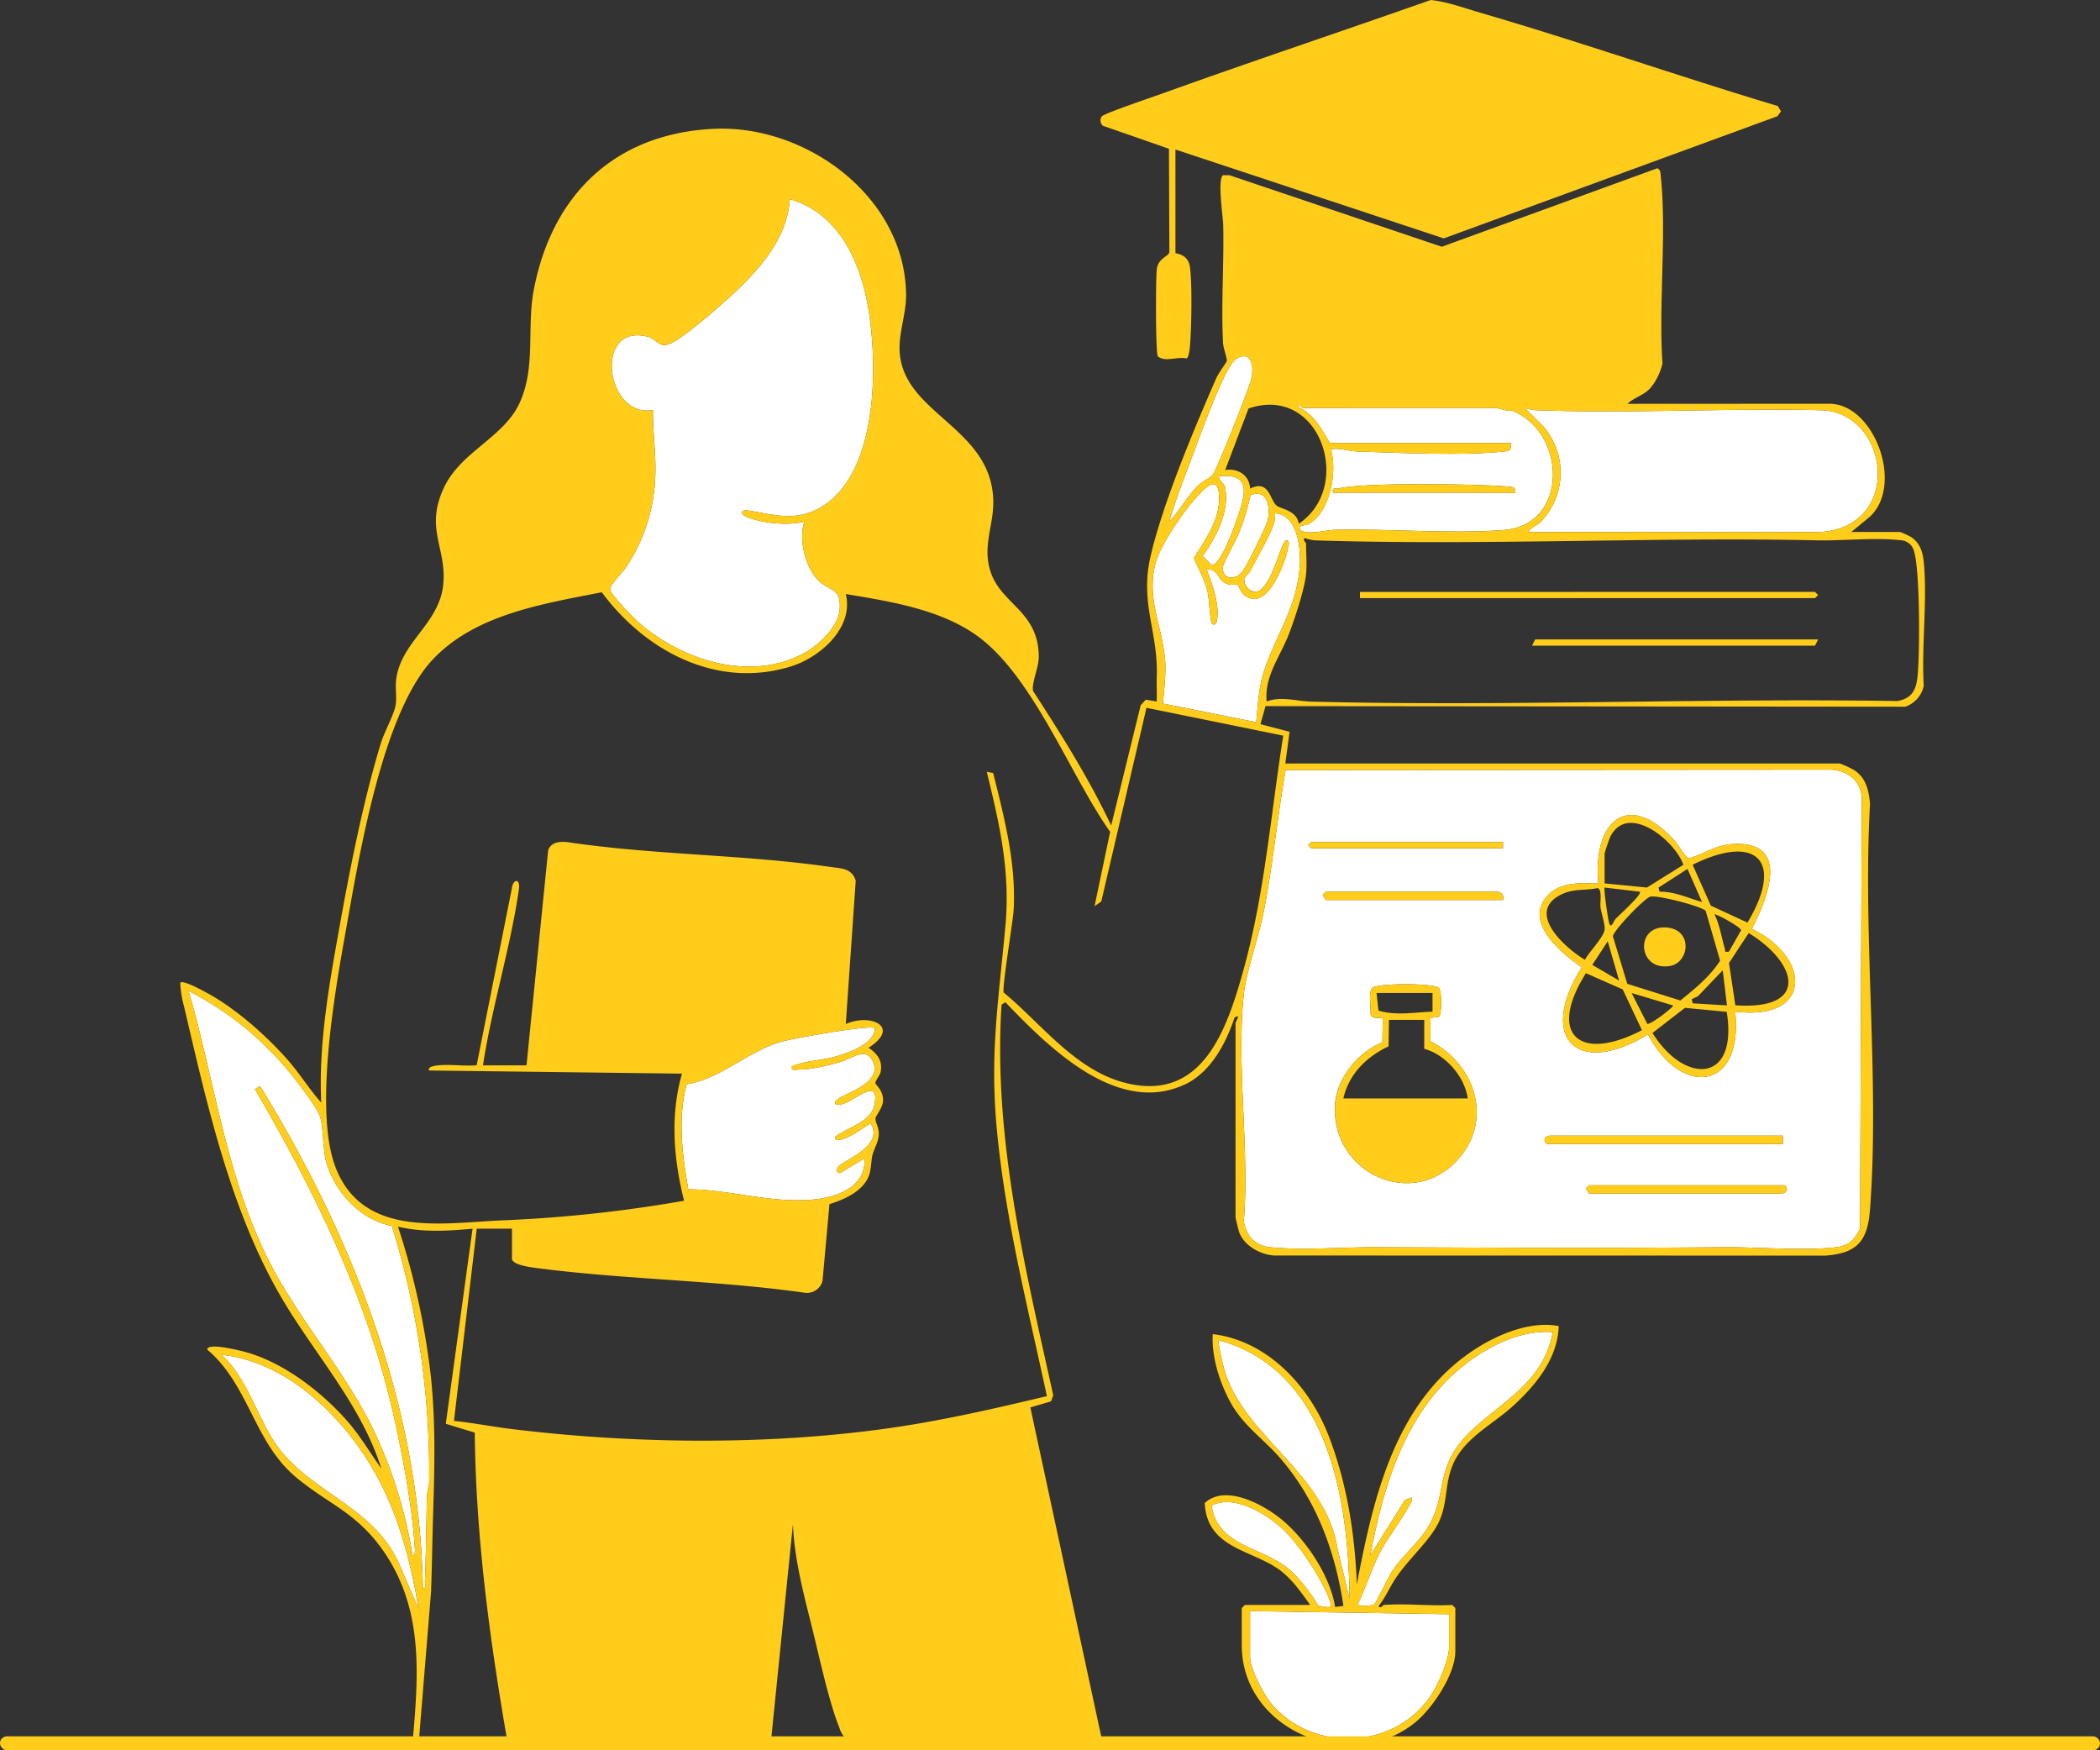 <svg xmlns="http://www.w3.org/2000/svg" width="600" height="500" viewBox="0 0 600 500">
  <rect x="0" y="0" width="600" height="500" fill="#333333" stroke="none"/>
  <g id="lic_ccedu" transform="translate(-284 -3024)">
    <g id="Grupo_183" data-name="Grupo 183" transform="translate(337.881 3080.891)">
      <path id="Trazado_523" data-name="Trazado 523" d="M43.125,372.4c-2.356,13.339-3.61,26.878-6.192,40.188-1.416,7.3-5.023,17.189-5.743,23.8-2.2,20.244,1.666,44.327-.008,64.98,1.009,4.58,3.216,6.946,7.987,7.392,9.155.855,20.779-.089,30.258-.047,32.6.146,65.64.312,98.283,0,10.005-.1,23.075,1.1,32.605.025,3.749-.425,5.494-2.217,6.951-5.473l.482-123.005c-.313-5-4.4-7.894-9.19-7.964Zm89.365,32.4c-1.68-16.951,7.88-27.206,21.625-12.412,1.009,1.087,3.225,4.989,4.253,5.254,4.372-1.277,7.518-3.768,12.3-4.085,16.865-1.116,10.324,15.2,5.654,24.221,16.951,8.063,17.538,26.369-4.738,23.636,2.345,22.815-15.486,24.486-24.894,6.5-20.362,12.4-31.608,1.036-18.954-19.155-5.762-4.016-16.736-12.877-9.792-20.443,3.717-4.05,9.51-3.618,14.543-3.513m-27.251-10.043H50.446l-.877-.886.877-.886h54.793Zm0,14.764H54.593l-.886-1.468.886-.895h49.166a1.735,1.735,0,0,1,1.481,2.362M70.886,443.182c-1.159-.039-3.016.409-3.475-.967.09-1.769-.708-6.571.5-7.6,1.582-1.344,17.361-1.367,18.967,0,.948.806.932,7.7.02,8.31l-2.374.28-.033,6.65c12.072,6.117,17.817,21.187,8.882,32.588-12.714,16.225-37.061,5.791-36.148-14.174.352-7.695,6.573-15.293,13.556-18.092Zm47.682,33.664h66.64v2.362H117.975c-.753,0-1.7-1.988.592-2.362m66.344,16.536H129.822l-.886-1.468.886-.895H185.5c.753,0,1.7,1.988-.592,2.362" transform="translate(270.308 -209.319)" fill="#fff"/>
      <path id="Trazado_525" data-name="Trazado 525" d="M558.692,96.332c-.669,10.937-8.382,19.752-15.989,26.878-3.4,3.187-14.452,12.863-18.144,14.4-3.408,1.417-3.631-1.325-6.7-2.043-15.476-3.622-11.608,23.493,1.737,21-.12,6.608,1.031,13.182.614,19.812a49.5,49.5,0,0,1-8.427,25.26c-1.031,1.527-4.747,5.109-4.408,6.326.489,1.754,6.929,8.268,8.657,9.736,12.5,10.621,31.951,16.688,47.2,8.064,3.951-2.235,9.362-7.477,9.71-12.18.506-6.842-3.344-4.89-6.861-9.165-3.2-3.894-4.8-11.2-3.245-15.954-4.732,1.134-11.165.514-15.791-1.093-2.862-.993-2.712-2.542.247-2.028,7.184,1.249,13.2,3.042,20.1-.906,16.682-9.547,16.508-41.085,13.62-57.507-2.307-13.118-8.544-26.623-22.319-30.6" transform="translate(-386.911 -96.332)" fill="#fff"/>
      <path id="Trazado_526" data-name="Trazado 526" d="M785.466,640.552c1.02.109.65-2.037.61-2.676-.695-11.054-3.179-24.344-5.539-35.229-7.476-34.477-22.51-65.017-40.082-95.269l1.46-.881c26.648,43.419,45.625,91.8,46.513,143.5,1.034.138.557-1.341.586-2.058.335-8.094.4-16.144.568-24.243.03-1.4.632-2.692.641-4.086a236.759,236.759,0,0,0-10.658-73.158c-8.791-1.664-15.962-9.318-18.557-17.648-1.368-4.392-.842-10.636-2.073-13.879-.847-2.23-4.774-7.4-6.4-9.563a90.732,90.732,0,0,0-31.042-26.035c7.28,25.062,10.558,51.567,21.995,75.214,8.611,17.8,22.116,32.373,30.635,49.775a131.11,131.11,0,0,1,11.345,36.233" transform="translate(-721.491 -253.143)" fill="#fff"/>
      <path id="Trazado_527" data-name="Trazado 527" d="M107.443,232.759c23.768-1.909,19.255-34.324-.063-34.784-26.976-.643-54.627,1.008-81.72-.021a16.061,16.061,0,0,1-2.916-.636l5.331,5.315a20.2,20.2,0,0,1-.664,27.109c-1.149,1.16-2.937,1.755-3.786,3.017Z" transform="translate(359.031 -137.678)" fill="#fff"/>
      <path id="Trazado_528" data-name="Trazado 528" d="M507.738,513.253c-2.534,9.782-1.259,20.169.513,29.985,11.966.053,23.112,3.96,35.209,2.973,6.89-.562,15.668-3.418,15.109-11.8l-6.823,4.121c-1.135.356-1.118-.856-.857-1.448.876-1.986,13.646-5.924,9.456-12.711-2.434,1.45-5.844,4.2-8.617,4.694-.862.153-1.694.368-1.441-.849,3.475-2.72,10.072-4.083,11.113-9,1.75-8.273-5.343-1.532-8.733-.441-.462.149-2.98.9-2.379-.6.83-2.072,14.2-4.779,10.581-11.73-2.09-4.016-5.92-.445-9.406.5-3.319.9-8.173,2.124-11.533,2.089-.892-.009-2.377.5-2.081-.9,3.747-1.663,8.1-1.632,12.093-2.71,3.791-1.023,11.666-3.7,11.6-8.221-1.072-1.1-23.55,2.969-26.653,3.842-9.722,2.734-17.122,10.6-27.147,12.205" transform="translate(-365.472 -260.386)" fill="#fff"/>
      <path id="Trazado_529" data-name="Trazado 529" d="M180.9,196.868c-.146-.011-1.022-1.27-1.478-.3,4.714,2.033,6.656,6.206,9.179,10.338h51.831l-.262,1.805c-.483.569-1.123.511-1.781.587-11.074,1.277-30.446.4-42.112-.006-2.358-.082-4.844-1.091-7.378-.612,1.87,6.319-.171,17.735-6.187,21.293-.955.565-3.26.268-2.7,1.432,1.012,2.087,7.75.331,9.744.28,15.731-.4,33.219,1.255,48.619.045,18.538-1.455,17.955-27.919,2.208-34.134-1.355.34-3.808-.731-4.6-.731Zm60.717,24.213H189.493c-.283-1.791.444-.943,1.441-1.195,7.1-1.792,39.51-1.318,48.051-.608,1.34.111,2.762-.078,2.635,1.8" transform="translate(137.481 -137.222)" fill="#fff"/>
      <path id="Trazado_530" data-name="Trazado 530" d="M304.4,296.892l26.651,5.316c.383-4.234.736-9.687,1.948-13.71,3.223-10.706,9.806-18.726,10.517-31.443.278-4.964-.9-14.242-7.128-14.5a7.23,7.23,0,0,1-.461,3.386c-1.478,3.906-4.541,9.071-6.528,12.976-.433.85-1.646,1.714-1.771,2.323a3.574,3.574,0,0,0,3.15,3.745c4.59-.257,7.349-14.668,8.866-14.736,1.185-.054.558,1.669.461,2.211-.831,4.616-6.4,19.185-12.855,13.089a15.936,15.936,0,0,1-1.588-2.848,4.589,4.589,0,0,1-2.717.1c-3.285-1.074-2.208-4.2-6.1-4.3,1.551,4.049,4.006,10.672,2.875,14.979-.188.713-.912,1.287-1.41.386-.466-.843-.708-6.92-1.155-8.889-.779-3.432-2.621-6.47-3.9-9.7,3.469-5.505,7.767-11.472,7.139-18.344-.547-5.978-5.037-.5-7.089,1.8-3.444,3.852-9.684,13.1-11,17.969-2.733,10.092,1.86,18.013,2.682,27.5.368,4.248-.292,8.478-.581,12.685" transform="translate(-26.001 -152.797)" fill="#fff"/>
      <path id="Trazado_531" data-name="Trazado 531" d="M726.553,655.34c6.932,6.532,9.576,15.924,14.332,23.8,9.22,15.264,28.684,18.674,36.328,35.832l5.609,13c-2.1-12.422-5.158-24.79-10.926-36.048-8.714-17-25.447-34.447-45.342-36.583" transform="translate(-717.082 -325.207)" fill="#fff"/>
      <path id="Trazado_533" data-name="Trazado 533" d="M324.428,219.55c2.866-2.983,5.086-7.106,7.977-10.053,1.426-1.453,3.344-2.187,4.412-3.278,1.035-1.058,10.515-24.926,11.034-27.381.459-2.17.761-5.064-1.319-6.47a3.985,3.985,0,0,0-3.468,1.1c-3.157,2.8-10.566,23.5-12.57,28.806-2.156,5.7-4.36,11.417-6.066,17.274" transform="translate(-44.244 -127.422)" fill="#fff"/>
      <path id="Trazado_534" data-name="Trazado 534" d="M324.437,239.239a68.556,68.556,0,0,1-3.221,10.662c-.794,2.032-4.456,8.677-4.6,9.645-.519,3.565,3.259,4.4,5.6,1.391,1.227-1.58,6.788-12.827,7.179-14.689.81-3.853-.236-8.9-4.957-7.008" transform="translate(-21.047 -154.674)" fill="#fff"/>
      <path id="Trazado_535" data-name="Trazado 535" d="M333.2,230.267c-.108,1.53,1.47,1.7,1.762,3.258,1.3,6.9-2.568,14.138-6.427,19.586l2.589,2.571c2.42.015,6.065-9.9,6.822-12.119,2.139-6.289,5.725-14.377-4.747-13.295" transform="translate(-38.797 -151.129)" fill="#fff"/>
      <path id="Trazado_536" data-name="Trazado 536" d="M229.543,779.33v13.288c0,3.085,3.872,10.493,5.936,12.98,12.123,14.6,36.141,13.248,46.207-2.925,1.872-3.007,4.723-9.58,4.723-13.008v-9.449Z" transform="translate(73.738 -375.973)" fill="#fff"/>
      <path id="Trazado_537" data-name="Trazado 537" d="M183.09,708.066l9.886-15.8,1.952-.727c.27,1.11-.378,1.633-.8,2.443-2.387,4.549-6.163,9.032-8.589,13.878-2.287,4.569-3.758,9.5-5.992,14.095.055,1,4.3.39,4.63.195.479-.283,4.113-8.054,5.29-9.783,2.573-3.777,6.072-6.787,8.674-10.25,8.164-10.865,1.839-18.847,14.554-30.373,9.113-8.262,20.047-13.725,22.517-27.447-8.854-.659-17.678,3.657-24.571,8.864-17.282,13.056-23.726,34.48-27.55,54.909" transform="translate(154.554 -320.658)" fill="#fff"/>
      <path id="Trazado_538" data-name="Trazado 538" d="M277.644,648.334c-.487.542,1.141,7.048,1.481,8.262,5.378,19.169,29.182,29.69,32.436,51.522l3.391,14.032c-.226-27.841-5.915-65.236-37.308-73.816" transform="translate(16.755 -322.339)" fill="#fff"/>
      <path id="Trazado_539" data-name="Trazado 539" d="M309.724,746.716a51.691,51.691,0,0,1,7.3,9.5c.793-.029,4.05,1.119,3.559-.53-1.848-6.2-9.115-17.162-13.925-21.556-4.705-4.3-13.837-9.865-20.174-6.537,1.981,12.309,15.182,11.451,23.243,19.128" transform="translate(5.788 -354.372)" fill="#fff"/>
    </g>
    <g id="Grupo_184" data-name="Grupo 184" transform="translate(335.509 3024)">
      <path id="Trazado_519" data-name="Trazado 519" d="M413.463,140.828c1.861-1.739,4.682-2.461,6.513-4.432a16.964,16.964,0,0,0,3.506-7.135c-1.159-16.942,1.271-37.131-.512-53.719-.094-.878-.044-1.481-.909-2.014L360.447,95.96l-60.7-20.44-1.825,0c-1.638,1.207,0,11.791.055,14.2.257,11.107-.615,22.691-.045,33.707.081,1.564,1.226,4.422,1.07,5.221-.053.272-2.375,3.441-2.927,4.7-6.3,14.33-15.582,36.471-18.931,51.4-2.946,13.138,2.25,21.275,1.857,33.746-.078,2.455.049,4.924-.008,7.373l-3.126-.516-1.458,1.556L265.973,261.3c-6.3-13.35-14.238-25.974-22.27-38.369-.624-2.081,1.583-6.748,1.582-9.757,0-13.023-10.585-15-13.706-24.184-2.7-7.934,1.292-13.856.643-21.9-1.57-19.483-24.756-23.528-26.613-40.2-.634-5.7,1.792-11.471,1.764-17.062-.14-28.084-28.668-49.025-55.43-47.537-28.08,1.56-45.8,19.024-50.955,46.053-2.054,10.775.716,22.165-4.152,32.475-4.526,9.587-16.5,13.7-21.337,23.611-5.939,12.178.913,17.718-.425,28.516-1.349,10.882-12.185,16.087-13.407,26.79-.279,2.44.286,5.151-.2,7.482-.555,2.68-3.2,7.426-4.171,10.606-5.191,17.036-8.951,36.492-12.1,54.082-2.868,16.032-5.677,32.159-4.93,48.537-3.493-3.931-6.262-8.467-9.76-12.41-6.1-6.882-14.873-14.633-23.009-18.991-1.16-.622-6.678-3.672-7.5-2.849a28.96,28.96,0,0,0,1.1,6.866c6.477,27.671,13.2,57.858,27.444,82.485,9.562,16.526,23.049,30.942,28.9,49.43-3.244-4.532-6.062-9.374-9.76-13.591-7.251-8.27-18.152-16.658-28.879-19.635-1.171-.325-11.174-2.921-11.1-.732,11.912,10.057,13.3,26.247,25.18,36.3,9.125,7.721,17.165,10.011,24.808,20.741,11.958,16.791,10.409,35.885,8.645,55.463h1.773l3.55-43.417c.257-7.289.35-14.579.574-21.869.4-13.1.762-25.789-.571-38.95a214.036,214.036,0,0,0-9.469-43.41c6.992,1.7,14.217,1.255,21.317.595L75.859,432.2l8.278,2.528c.294,29.274,4.159,58.28,9.122,87.048l75.564.559,6.217-61.429c.423,10.317,3.209,20.383,5.674,30.374,2.031,8.233,4.594,20.227,7.627,27.831a6.484,6.484,0,0,0,2.1,3.22H263.3l-20.425-94.8,5.924-1.746.611-1.758c-8.074-36.59-17.2-73.75-14.76-111.566l1.105-.677c12.216,12.719,31.923,32.6,51.346,23.441,7.329-3.454,11.639-11.68,14.105-19.009,2.009-1.46.3,1.2.3,1.481v55.513c0,.3.844,3.73,1.044,4.274,1.429,3.873,5.965,6.344,9.921,6.645l157.583.03c9.188-.69,12.065-4.274,12.736-13.288,2.779-37.356-2.146-78.087,0-115.8-.38-3.86-1.12-7.379-4.56-9.627a33.139,33.139,0,0,0-4.051-1.867H315.724l1.219-9.062-8.327-2.165,1.455-5.162,182.786.166a8.038,8.038,0,0,0,5.275-5.961c-.66-11.257,1.011-23.719.059-34.827-.261-3.048-.945-5.837-3.6-7.63a23.1,23.1,0,0,0-3.231-1.5h-13.92l5.042-4.127c10.248-8.964,1.542-32.488-11.261-32.488ZM174.154,82.363c13.775,3.976,20.012,17.482,22.319,30.6,2.888,16.421,3.062,47.961-13.62,57.507-6.9,3.948-12.917,2.155-20.1.906-2.959-.514-3.109,1.034-.247,2.028,4.625,1.606,11.059,2.226,15.791,1.093-1.559,4.758.042,12.06,3.245,15.954,3.517,4.275,7.368,2.323,6.861,9.165-.348,4.7-5.759,9.945-9.711,12.18-15.247,8.624-34.7,2.557-47.2-8.064-1.729-1.468-8.168-7.983-8.657-9.736-.339-1.217,3.376-4.8,4.408-6.326a49.507,49.507,0,0,0,8.427-25.26c.417-6.63-.735-13.2-.614-19.812-13.345,2.493-17.213-24.622-1.737-21,3.068.718,3.292,3.46,6.7,2.043,3.692-1.535,14.743-11.211,18.145-14.4,7.606-7.126,15.319-15.941,15.989-26.878m108.4,92.127c1.707-5.856,3.91-11.571,6.066-17.274,2-5.3,9.414-26,12.57-28.806a3.984,3.984,0,0,1,3.468-1.1c2.079,1.406,1.778,4.3,1.319,6.47-.52,2.454-10,26.323-11.034,27.381-1.068,1.091-2.987,1.824-4.412,3.278-2.891,2.948-5.11,7.071-7.977,10.053m38.2-32.481h55.089c.79,0,3.244,1.071,4.6.731,15.747,6.216,16.331,32.678-2.207,34.134-15.4,1.209-32.888-.45-48.619-.045-1.993.051-8.731,1.807-9.744-.28-.565-1.165,1.74-.867,2.7-1.432,6.015-3.558,8.057-14.974,6.187-21.293,2.534-.48,5.02.53,7.378.612,11.665.407,31.037,1.283,42.112.006.658-.076,1.3-.018,1.781-.587l.262-1.805H328.46c-2.523-4.132-4.465-8.3-9.179-10.338.456-.972,1.332.287,1.478.3m-15.542.155c20.483-7.041,30.2,22.286,14.353,32.914-.567-3.954-5.39-4.171-6.5-5.327-1.852-1.934-2.1-7.315-7.413-4.7-.156-3.819-3.453-5.885-7.112-5.323Zm163.631,35.279H385.03c.848-1.262,2.637-1.857,3.785-3.018a20.2,20.2,0,0,0,.665-27.108L384.148,142a16.08,16.08,0,0,0,2.917.636c27.093,1.029,54.744-.621,81.72.021,19.319.46,23.831,32.875.063,34.784M296.772,161.5c10.471-1.082,6.886,7.006,4.747,13.3-.756,2.223-4.4,12.133-6.822,12.118l-2.589-2.571c3.859-5.447,7.723-12.688,6.426-19.586-.292-1.554-1.87-1.728-1.762-3.258m-15.995,64.957c.288-4.207.949-8.437.581-12.685-.822-9.483-5.415-17.405-2.682-27.5,1.319-4.868,7.558-14.117,11-17.969,2.051-2.294,6.543-7.775,7.089-1.8.628,6.872-3.67,12.839-7.139,18.344,1.283,3.226,3.125,6.264,3.9,9.7.447,1.969.689,8.045,1.155,8.889.5.9,1.222.328,1.409-.385,1.131-4.307-1.325-10.93-2.875-14.979,3.892.1,2.815,3.221,6.1,4.3a4.587,4.587,0,0,0,2.717-.1,15.946,15.946,0,0,0,1.589,2.849c6.457,6.095,12.024-8.474,12.854-13.09.1-.541.724-2.264-.46-2.21-1.517.069-4.276,14.48-8.866,14.736-1.7.053-3.469-2.186-3.149-3.745.124-.608,1.338-1.472,1.771-2.323,1.987-3.9,5.05-9.07,6.528-12.976a7.222,7.222,0,0,0,.461-3.386c6.228.255,7.406,9.533,7.128,14.5-.711,12.717-7.294,20.738-10.517,31.443-1.211,4.024-1.564,9.476-1.947,13.71Zm24.986-59.53c4.721-1.892,5.767,3.155,4.957,7.009-.391,1.862-5.951,13.108-7.179,14.689-2.337,3.009-6.115,2.173-5.6-1.392.141-.968,3.8-7.612,4.6-9.645a68.564,68.564,0,0,0,3.221-10.662m15.885,22.622c.284-2.662,0-6.079,0-8.859,0-.147-1.2-1.169-.288-1.485a11.355,11.355,0,0,0,2.92.632c47.726,1.535,95.649-1.012,143.359-.009,7.349.155,16.749-.857,23.729-.035a4.11,4.11,0,0,1,3.977,3.122c1.737,5.25,1.712,29.929.982,36.1-.45,3.8-1.752,5.987-5.7,6.715-55.821-.869-111.668,1.582-167.523.17-4.053-.1-8.67-1.619-12.7-.029-.723-7.238,3.922-12.916,6.371-19.331,1.64-4.295,4.412-12.618,4.878-16.988M84.7,376.465h10.07v8.563c0,1.785,5.388,2.463,6.818,2.651,25.251,3.334,51.705,3.5,77.031,7.117a4.619,4.619,0,0,0,4.879-3.4l1.983-21.941c4.8-1.468,10.933-4.3,11.717-9.875.594-4.217.09-3.267,1.692-7.172,1.747-4.257-.359-5.591-.255-7.539.028-.536,2.007-2.891,2.144-4.8.219-3.066-2.128-4.6-2.184-5.237-.05-.575,1.289-2.1,1.493-3.1.654-3.233-.934-5.266-3.429-6.947,9.375-6.02.5-9.926-6.512-6.789l2.835-40.916c-1.074-3.617-4.107-3.5-7.292-3.958-24.819-3.572-50.4-3.377-75.239-7.1-2.192-.2-4.51.06-5.341,2.341L98.922,329.81H86.482c2.53-16.659,7.9-33.732,10.268-50.318.459-3.213-1.707-2.947-2.016-.217L84.677,329.78c-3.54.308-7.442-.311-10.935.025-.652.063-3.2.314-2.656,1.472l72.259.9c-3.42,11.86-2.4,24.451.6,36.309a394,394,0,0,1-52.426,5.624c-17.242.815-39.311,4.844-47.11-15.054-6.185-15.782-.4-49.376,2.663-66.464,3.817-21.3,10.425-63.321,25.175-78.841,12.219-12.857,31.539-15.8,48.185-19.094,12.39,16.779,32.888,27.737,54.028,21.193,8.414-2.6,18.046-11.1,15.683-20.684,12.479,2.089,26.632,4.285,37.158,11.67,16.262,11.409,26.971,40.2,38.373,56.266l-4.448,21.234L263.141,283l12.916-55.331,39.083,7.957c-3.572,22.4-5.307,45.247-11.432,67.148-4.675,16.719-11.608,37.56-33.6,32.063-14.384-3.595-24.079-16.926-34.825-25.81-.614-1.031,2.666-20.475,2.836-23.808.682-13.354-2.685-26.118-5.863-38.924l-1.829-.34c3.675,15.095,6.751,28.269,5.325,43.991-1.972,21.735-4.558,36.574-2.363,59.057,2.481,25.427,8.889,50.411,14.216,75.3-14.046,3.349-28.145,6.6-42.455,8.765-35.482,5.359-74.995,4.992-110.6.616-5.461-.671-10.883-1.746-16.356-2.3Zm231.1-131.025,155.431-.1c4.795.071,8.877,2.969,9.19,7.964l-.482,123.005c-1.457,3.256-3.2,5.049-6.952,5.473-9.53,1.08-22.6-.121-32.6-.025-32.643.312-65.679.146-98.283,0-9.479-.043-21.1.9-30.258.047-4.771-.445-6.978-2.811-7.987-7.392,1.675-20.653-2.193-44.737.008-64.98.719-6.614,4.327-16.508,5.742-23.8,2.583-13.31,3.837-26.849,6.193-40.188M66.348,469.772A131.114,131.114,0,0,0,55,433.539c-8.519-17.4-22.024-31.973-30.634-49.775C12.931,360.116,9.653,333.611,2.373,308.55a90.731,90.731,0,0,1,31.042,26.035c1.628,2.159,5.555,7.333,6.4,9.563,1.231,3.243.7,9.487,2.073,13.879,2.6,8.331,9.766,15.985,18.557,17.649a236.773,236.773,0,0,1,10.658,73.158c-.009,1.394-.611,2.688-.641,4.086-.172,8.1-.234,16.149-.568,24.243-.03.717.448,2.2-.586,2.058-.889-51.7-19.865-100.085-46.513-143.5l-1.46.881c17.572,30.252,32.606,60.793,40.082,95.269,2.36,10.884,4.844,24.174,5.539,35.229.04.64.409,2.786-.61,2.676M144.64,335.23c10.025-1.606,17.425-9.472,27.148-12.205,3.1-.873,25.58-4.938,26.652-3.842.069,4.523-7.806,7.2-11.6,8.222-3.994,1.077-8.346,1.046-12.094,2.71-.3,1.394,1.189.886,2.081.895,3.36.034,8.215-1.192,11.533-2.089,3.486-.943,7.316-4.513,9.406-.5,3.618,6.952-9.751,9.659-10.581,11.731-.6,1.5,1.917.746,2.379.6,3.389-1.091,10.483-7.832,8.733.441-1.041,4.918-7.637,6.281-11.113,9-.252,1.217.579,1,1.441.849,2.773-.492,6.183-3.244,8.617-4.694,4.19,6.788-8.58,10.726-9.456,12.711-.261.592-.278,1.8.857,1.449l6.823-4.121c.56,8.384-8.218,11.24-15.109,11.8-12.1.986-23.243-2.92-35.208-2.973-1.772-9.816-3.047-20.2-.513-29.985M11.845,412.5c19.895,2.135,36.628,19.578,45.342,36.583,5.768,11.258,8.821,23.626,10.926,36.048l-5.608-13c-7.644-17.158-27.108-20.568-36.328-35.832-4.755-7.873-7.4-17.265-14.332-23.8" transform="translate(0 -25.472)" fill="#ffcd1a"/>
      <path id="Trazado_520" data-name="Trazado 520" d="M90.886,42.716,167.541,68.1,262.892,33.2l1-1.4-.9-1.512c-28.449-8.534-56.634-18.389-85.167-26.7C173.261,2.251,168.512.495,163.848,0c-25.575,9-51.314,17.581-76.823,26.759-2.252.81-16.7,5.71-17.185,6.49a2.04,2.04,0,0,0,.312,2.68L89.033,42.5l.123,29.472c-.156,1.309-3.086,1.691-3.567,4.739-.373,2.365-.382,23.994.255,25.075,2.108,1.778,5.528-.011,8.233.617.489-.132.825-2.208.883-2.759.523-4.947.769-18.853.038-23.523-.585-3.737-4.112-3.575-4.112-3.874Z" transform="translate(193.443)" fill="#ffcd1a"/>
      <path id="Trazado_521" data-name="Trazado 521" d="M227.823,720.859c-.143.011-1.019,1.271-1.478.3,1.906-2.352,3.073-5.177,4.723-7.693,3.448-5.254,8.432-9.547,11.511-14.508,3.423-5.518,2.549-10.63,4.317-16.366,2.743-8.9,11.276-12.618,17.668-18.41,6.659-6.034,12.928-13.619,13.24-22.975-7.865-1.563-17.158,2.24-23.805,6.536-22.866,14.775-29.088,42.14-33.877,67.218-.554-14.405-2.817-28.75-7.986-42.242-5.457-14.243-17.428-27.316-33.185-29.225-.347,6.328,1.758,13.095,4.641,18.706,3.762,7.319,9.5,10.833,14.621,16.723,10.315,11.86,15.8,26.783,18.068,42.225l-2.366.3c-1.385-8.885-8.413-19.391-15.407-25.1-5.254-4.291-16.039-10.044-21.843-4.592.643,13.4,14.263,13.3,22.119,19.672,3.181,2.579,5.645,6.141,8.01,9.436H188.135l-.889.886v10.63c0,24.47,31.031,36.919,49.449,22.133,5-4.014,11.564-13.829,11.564-20.362v-12.4l-.889-.886c-6.377.361-13.237-.488-19.548,0m-3.844-14.177c3.825-20.428,10.269-41.853,27.55-54.909,6.893-5.206,15.717-9.523,24.572-8.864-2.47,13.723-13.4,19.185-22.518,27.447-12.715,11.526-6.39,19.508-14.554,30.373-2.6,3.463-6.1,6.473-8.674,10.25-1.178,1.729-4.811,9.5-5.29,9.783-.33.195-4.575.8-4.63-.195,2.234-4.59,3.705-9.525,5.993-14.095,2.426-4.846,6.2-9.33,8.589-13.878.425-.809,1.073-1.332.8-2.443l-1.952.727Zm-43.244-61.414c31.393,8.58,37.083,45.975,37.309,73.816l-3.391-14.032C211.4,683.22,187.593,672.7,182.215,653.53c-.34-1.213-1.968-7.72-1.482-8.261m21.114,66.348c-8.061-7.677-21.262-6.819-23.242-19.128,6.338-3.329,15.469,2.238,20.174,6.537,4.809,4.394,12.077,15.353,13.925,21.556.491,1.649-2.765.5-3.559.53a51.667,51.667,0,0,0-7.3-9.5m-12.232,11.014,56.866.886v9.449c0,3.429-2.851,10-4.723,13.008-10.067,16.172-34.084,17.525-46.207,2.924-2.064-2.487-5.936-9.895-5.936-12.98Z" transform="translate(116.038 -262.383)" fill="#ffcd1a"/>
      <path id="Trazado_540" data-name="Trazado 540" d="M229.9,485.683l-.1,6.994c-6.983,2.8-13.2,10.4-13.556,18.092-.913,19.964,23.434,30.4,36.148,14.174,8.935-11.4,3.189-26.47-8.882-32.588l.033-6.65,2.374-.28c.912-.613.928-7.5-.02-8.31-1.606-1.367-17.386-1.344-18.967,0-1.213,1.029-.415,5.832-.5,7.6.459,1.377,2.316.928,3.475.967m-1.78-7.086h15.994l0,5.318c-5.283.2-10.184,1.221-15.44-.263Zm3.554,7.677h10.07v8.268c6.083,1.611,11.58,7.969,12.439,14.174H218.644c1.529-6.946,6.646-11.94,12.906-14.884Z" transform="translate(113.666 -194.93)" fill="#ffcd1a"/>
      <path id="Trazado_541" data-name="Trazado 541" d="M79.408,413.79c-5.034-.105-10.826-.537-14.544,3.513-6.944,7.566,4.03,16.427,9.792,20.443C62,457.938,73.248,469.3,93.61,456.9c9.408,17.988,27.239,16.318,24.894-6.5,22.276,2.733,21.69-15.573,4.738-23.636,4.67-9.023,11.211-25.337-5.654-24.221-4.784.317-7.93,2.808-12.3,4.085-1.027-.265-3.243-4.168-4.253-5.254-13.744-14.794-23.305-4.539-21.625,12.412m1.774,0v-8.563a49.052,49.052,0,0,1,1.656-4.846c5.079-9.776,18.435,1.185,20.855,8.084l-10.417,6.5Zm30.351,6.352-5.2-11.681C124.6,399.411,132.6,407.342,122,424.975Zm-14.944-5.16,8.278-5.327,4.153,9.447c-3.974-1.141-7.905-3.027-12.137-2.948Zm-15.4-.009,10.063,1.182c.8.695-6.075,6.857-6.846,7.663-.675.7-1.409,3.452-2.025.9-.3-1.237-1.509-9.369-1.192-9.745m-2.051.148c1.446.25.691,4.176.871,5.453.269,1.908,1.338,4.771,1.171,6.454-.2,2.059-4.513,6.417-5.613,8.582-5.929-3.526-17.236-13.825-6.46-18.8,3.42-1.58,6.511-.914,10.031-1.686m30.922,6.494,4.126,14.237c-2.9,4.533-7.208,8.034-11.358,11.381l-15.161-4.766-4.114-13.571c.243-1.792,8.977-10.793,10.64-11.312,1.888-.589,14.627,2.707,15.867,4.031m2.52,1.039c.387-.32,7.433,3.547,7.619,4.5l-3.484,6.117c-1.527.176-.939,0-1.191-.854-.956-3.257-1.407-6.685-2.945-9.766m5.953,25.947-1.808-12.068,5.625-8.567c13.986,8.523,17.525,22.1-3.817,20.635m-33.207-7.056-7.66-4.485,4.41-6.732Zm20.743,5.327,1.785-.86,7.089-7.416,1.194,10.038-9.774-.591Zm-14.221,8.84c-17.62,9.2-27.162,1.526-16.006-16.278l10.517,4.631Zm8.884-7.072c.316.405-6.326,5.509-7.345,5.271l-4.495-8.822Zm15.341,1.828c3.315,20.5-12.014,20.815-21.206,6.039l9.282-7.178Z" transform="translate(325.765 -161.42)" fill="#ffcd1a"/>
      <path id="Trazado_542" data-name="Trazado 542" d="M69.987,549.33c-2.3.374-1.345,2.362-.592,2.362h67.232V549.33Z" transform="translate(321.263 -224.913)" fill="#ffcd1a"/>
      <path id="Trazado_543" data-name="Trazado 543" d="M122.581,575.692c2.3-.375,1.345-2.362.592-2.362H67.492l-.886.895.886,1.468Z" transform="translate(335.013 -234.739)" fill="#ffcd1a"/>
      <path id="Trazado_544" data-name="Trazado 544" d="M254.892,433.692a1.735,1.735,0,0,0-1.481-2.362H204.246l-.886.895.886,1.468Z" transform="translate(123.029 -176.6)" fill="#ffcd1a"/>
      <path id="Trazado_545" data-name="Trazado 545" d="M259.213,409.1V407.33H204.42l-.877.886.877.886Z" transform="translate(118.708 -166.774)" fill="#ffcd1a"/>
      <path id="Trazado_546" data-name="Trazado 546" d="M51.563,286.33V288.1H181.586l.877-.886-.877-.886Z" transform="translate(285.485 -117.233)" fill="#ffcd1a"/>
      <path id="Trazado_547" data-name="Trazado 547" d="M51.543,311.1H132.4l.889-1.772H52.432Z" transform="translate(334.671 -126.649)" fill="#ffcd1a"/>
      <path id="Trazado_548" data-name="Trazado 548" d="M249.718,236.64c.127-1.88-1.295-1.691-2.635-1.8-8.541-.71-40.948-1.185-48.051.608-1,.252-1.724-.6-1.441,1.195Z" transform="translate(131.757 -95.89)" fill="#ffcd1a"/>
      <path id="Trazado_564" data-name="Trazado 564" d="M121.531,448.6c-8.664-.305-7.832,12.479,1.307,11.03,5.728-.908,6.745-10.747-1.307-11.03" transform="translate(302.731 -183.667)" fill="#ffcd1a"/>
    </g>
    <rect id="Rectángulo_450" data-name="Rectángulo 450" width="600" height="3.988" rx="1.994" transform="translate(284 3520.012)" fill="#ffcd1a"/>
  </g>
</svg>
